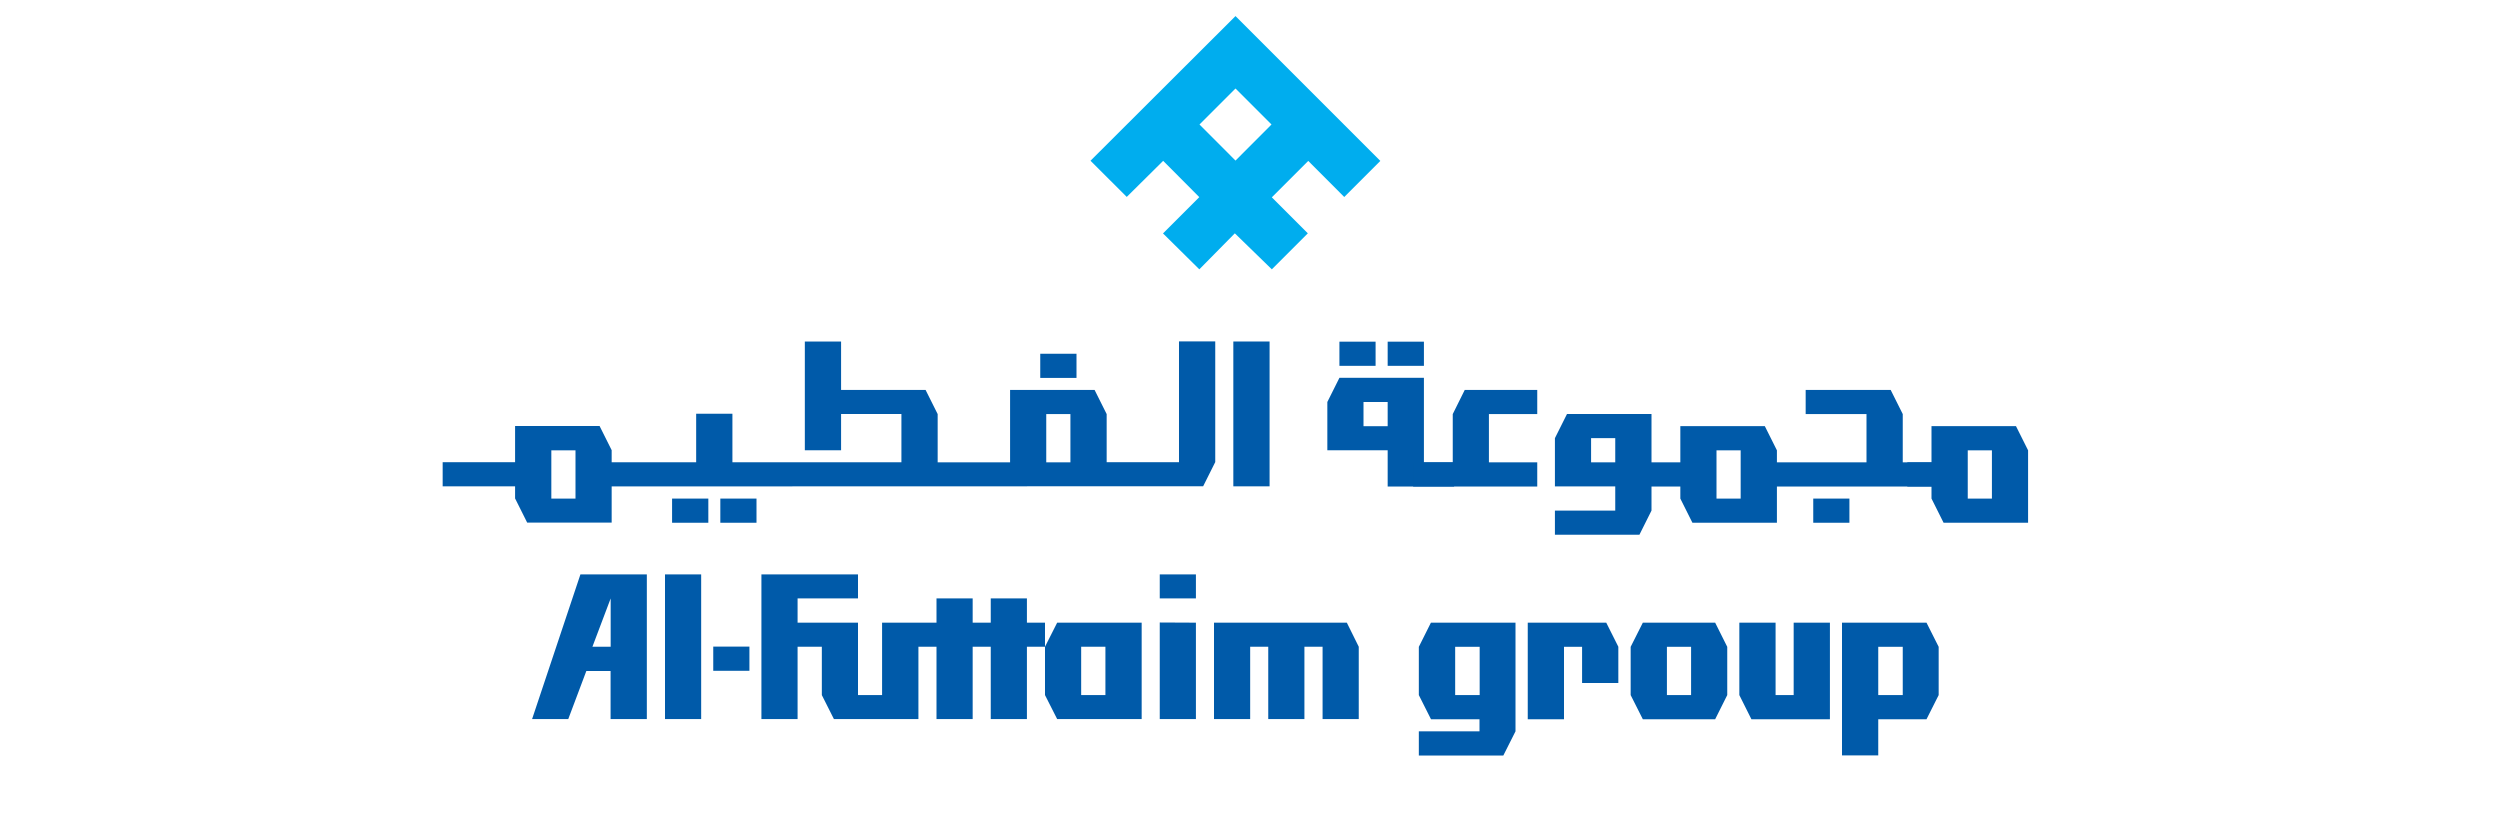 <?xml version="1.0" encoding="UTF-8"?> <svg xmlns="http://www.w3.org/2000/svg" id="Layer_1" data-name="Layer 1" viewBox="0 0 300 100"><defs><style> .cls-1 { fill: #00adee; } .cls-1, .cls-2 { stroke-width: 0px; } .cls-2 { fill: #005aa9; } </style></defs><g><path class="cls-2" d="M73.28,71.81v5.8h-2.19l2.19-5.8ZM73.28,86.29h4.34v-17.36h-7.97l-5.8,17.36h4.34l2.17-5.77h2.91v5.77ZM137,86.29v-11.57h-10.14l-1.46,2.89v5.8l1.46,2.88h10.14ZM129.74,83.41v-5.8h2.91v5.8h-2.91ZM84.14,86.29v-17.36h-4.34v17.36h4.34ZM156.53,77.61v8.68h-4.34v-8.68h-2.17v8.68h-4.34v-11.57h15.94l1.43,2.89v8.68h-4.34v-8.68h-2.17ZM143.51,86.29v-11.57l-4.34-.02v11.59h4.34ZM143.51,71.81v-2.88h-4.34v2.88h4.34ZM89.93,80.5v-2.91h-4.34v2.91h4.34ZM125.4,74.72v2.89h-2.17v8.68h-4.34v-8.68h-2.17v8.68h-4.34v-8.68h-2.17v8.68h-10.14l-1.45-2.88v-5.8h-2.91v8.68h-4.34v-17.36h11.59v2.88h-7.25v2.91h7.25v8.69h2.89v-8.69h6.53v-2.91h4.34v2.91h2.17v-2.91h4.34v2.91h2.17Z"></path><g><path class="cls-2" d="M181.86,74.72v13.04l-1.46,2.9h-10.14v-2.9h7.28v-1.45h-5.82l-1.46-2.9v-5.79l1.45-2.9h10.14ZM174.62,83.41h2.94v-5.79h-2.94v5.79Z"></path><path class="cls-2" d="M189.85,81.97v-4.35h-2.17v8.69h-4.35v-11.59h9.42l1.45,2.89v4.35h-4.35Z"></path><path class="cls-2" d="M200.03,83.41v-5.79h2.9v5.79h-2.9ZM197.14,86.31h8.68l1.45-2.9v-5.79l-1.45-2.9h-8.68l-1.46,2.9v5.79l1.46,2.9Z"></path><path class="cls-2" d="M210.17,86.31l-1.45-2.9v-8.69h4.35v8.69h2.17v-8.69h4.35v11.59h-9.41Z"></path><path class="cls-2" d="M231.18,86.31h-5.79v4.34h-4.35v-15.93h10.14l1.46,2.9v5.79l-1.46,2.9ZM228.33,77.62h-2.94v5.79h2.94v-5.79Z"></path></g></g><path class="cls-1" d="M143.91,23.65l-4.33-4.35-4.37,4.33-4.35-4.34L148.26,1.93l17.38,17.38-4.33,4.33-4.32-4.33-4.37,4.37,4.32,4.32-4.32,4.32-4.44-4.32-4.26,4.32-4.36-4.31,4.36-4.36M148.26,19.27l4.32-4.33-4.32-4.32-4.32,4.32,4.32,4.33"></path><g><g><rect class="cls-2" x="148" y="40.98" width="4.35" height="17.38"></rect><rect class="cls-2" x="124.83" y="42.45" width="4.35" height="2.9"></rect><path class="cls-2" d="M141.49,55.46h-8.69v-5.77l-1.45-2.9h-10.14v8.69h-8.69v-5.79l-1.45-2.9h-10.14v-5.81h-4.35v13.05h4.35v-4.35h7.24v5.79h-20.28v-5.82h-4.35v5.82h-10.14v-1.45l-1.45-2.9h-10.14v4.34h-8.69v2.9h8.69v1.45l1.45,2.9h10.14v-4.34l70.98-.02,1.45-2.9v-14.48h-4.35v14.48ZM69.06,59.83h-2.9v-5.79h2.9v5.79ZM128.45,55.48h-2.9v-5.79h2.9v5.79Z"></path><rect class="cls-2" x="86.44" y="59.83" width="4.34" height="2.9"></rect><rect class="cls-2" x="80.65" y="59.83" width="4.35" height="2.9"></rect></g><g><path class="cls-2" d="M231.78,58.38h-2.9v-2.9h2.9v-4.34h10.14l1.45,2.9v8.69h-10.14l-1.45-2.9v-1.45ZM236.13,59.83h2.9v-5.79h-2.9v5.79Z"></path><path class="cls-2" d="M201.64,58.38h-6.6v-2.9h6.6v-4.34h10.14l1.45,2.9v8.69h-10.14l-1.45-2.9v-1.45ZM205.98,59.83h2.9v-5.79h-2.9v5.79Z"></path><path class="cls-2" d="M196.73,64.17h-10.14v-2.9h7.24v-2.9h-7.24v-5.79l1.45-2.9h10.14v11.59l-1.45,2.9ZM190.93,55.48h2.9v-2.9h-2.9v2.9Z"></path><path class="cls-2" d="M166.52,54.03h-7.24v-5.79l1.45-2.9h10.14v10.14h3.62v2.9h-7.97v-4.35ZM163.62,51.14h2.9v-2.9h-2.9v2.9Z"></path><rect class="cls-2" x="217.59" y="59.83" width="4.34" height="2.9"></rect><polygon class="cls-2" points="228.33 55.48 228.33 49.69 226.88 46.79 216.68 46.79 216.68 49.69 223.98 49.69 223.98 55.48 209.92 55.48 209.92 58.38 233.1 58.38 233.1 55.48 228.33 55.48"></polygon><polygon class="cls-2" points="184.47 46.79 175.77 46.79 174.33 49.69 174.33 55.48 169.58 55.48 169.58 58.38 184.47 58.38 184.47 55.48 178.67 55.48 178.67 49.69 184.47 49.69 184.47 46.79"></polygon><rect class="cls-2" x="160.73" y="41" width="4.34" height="2.9"></rect><rect class="cls-2" x="166.52" y="41" width="4.35" height="2.9"></rect></g></g></svg> 